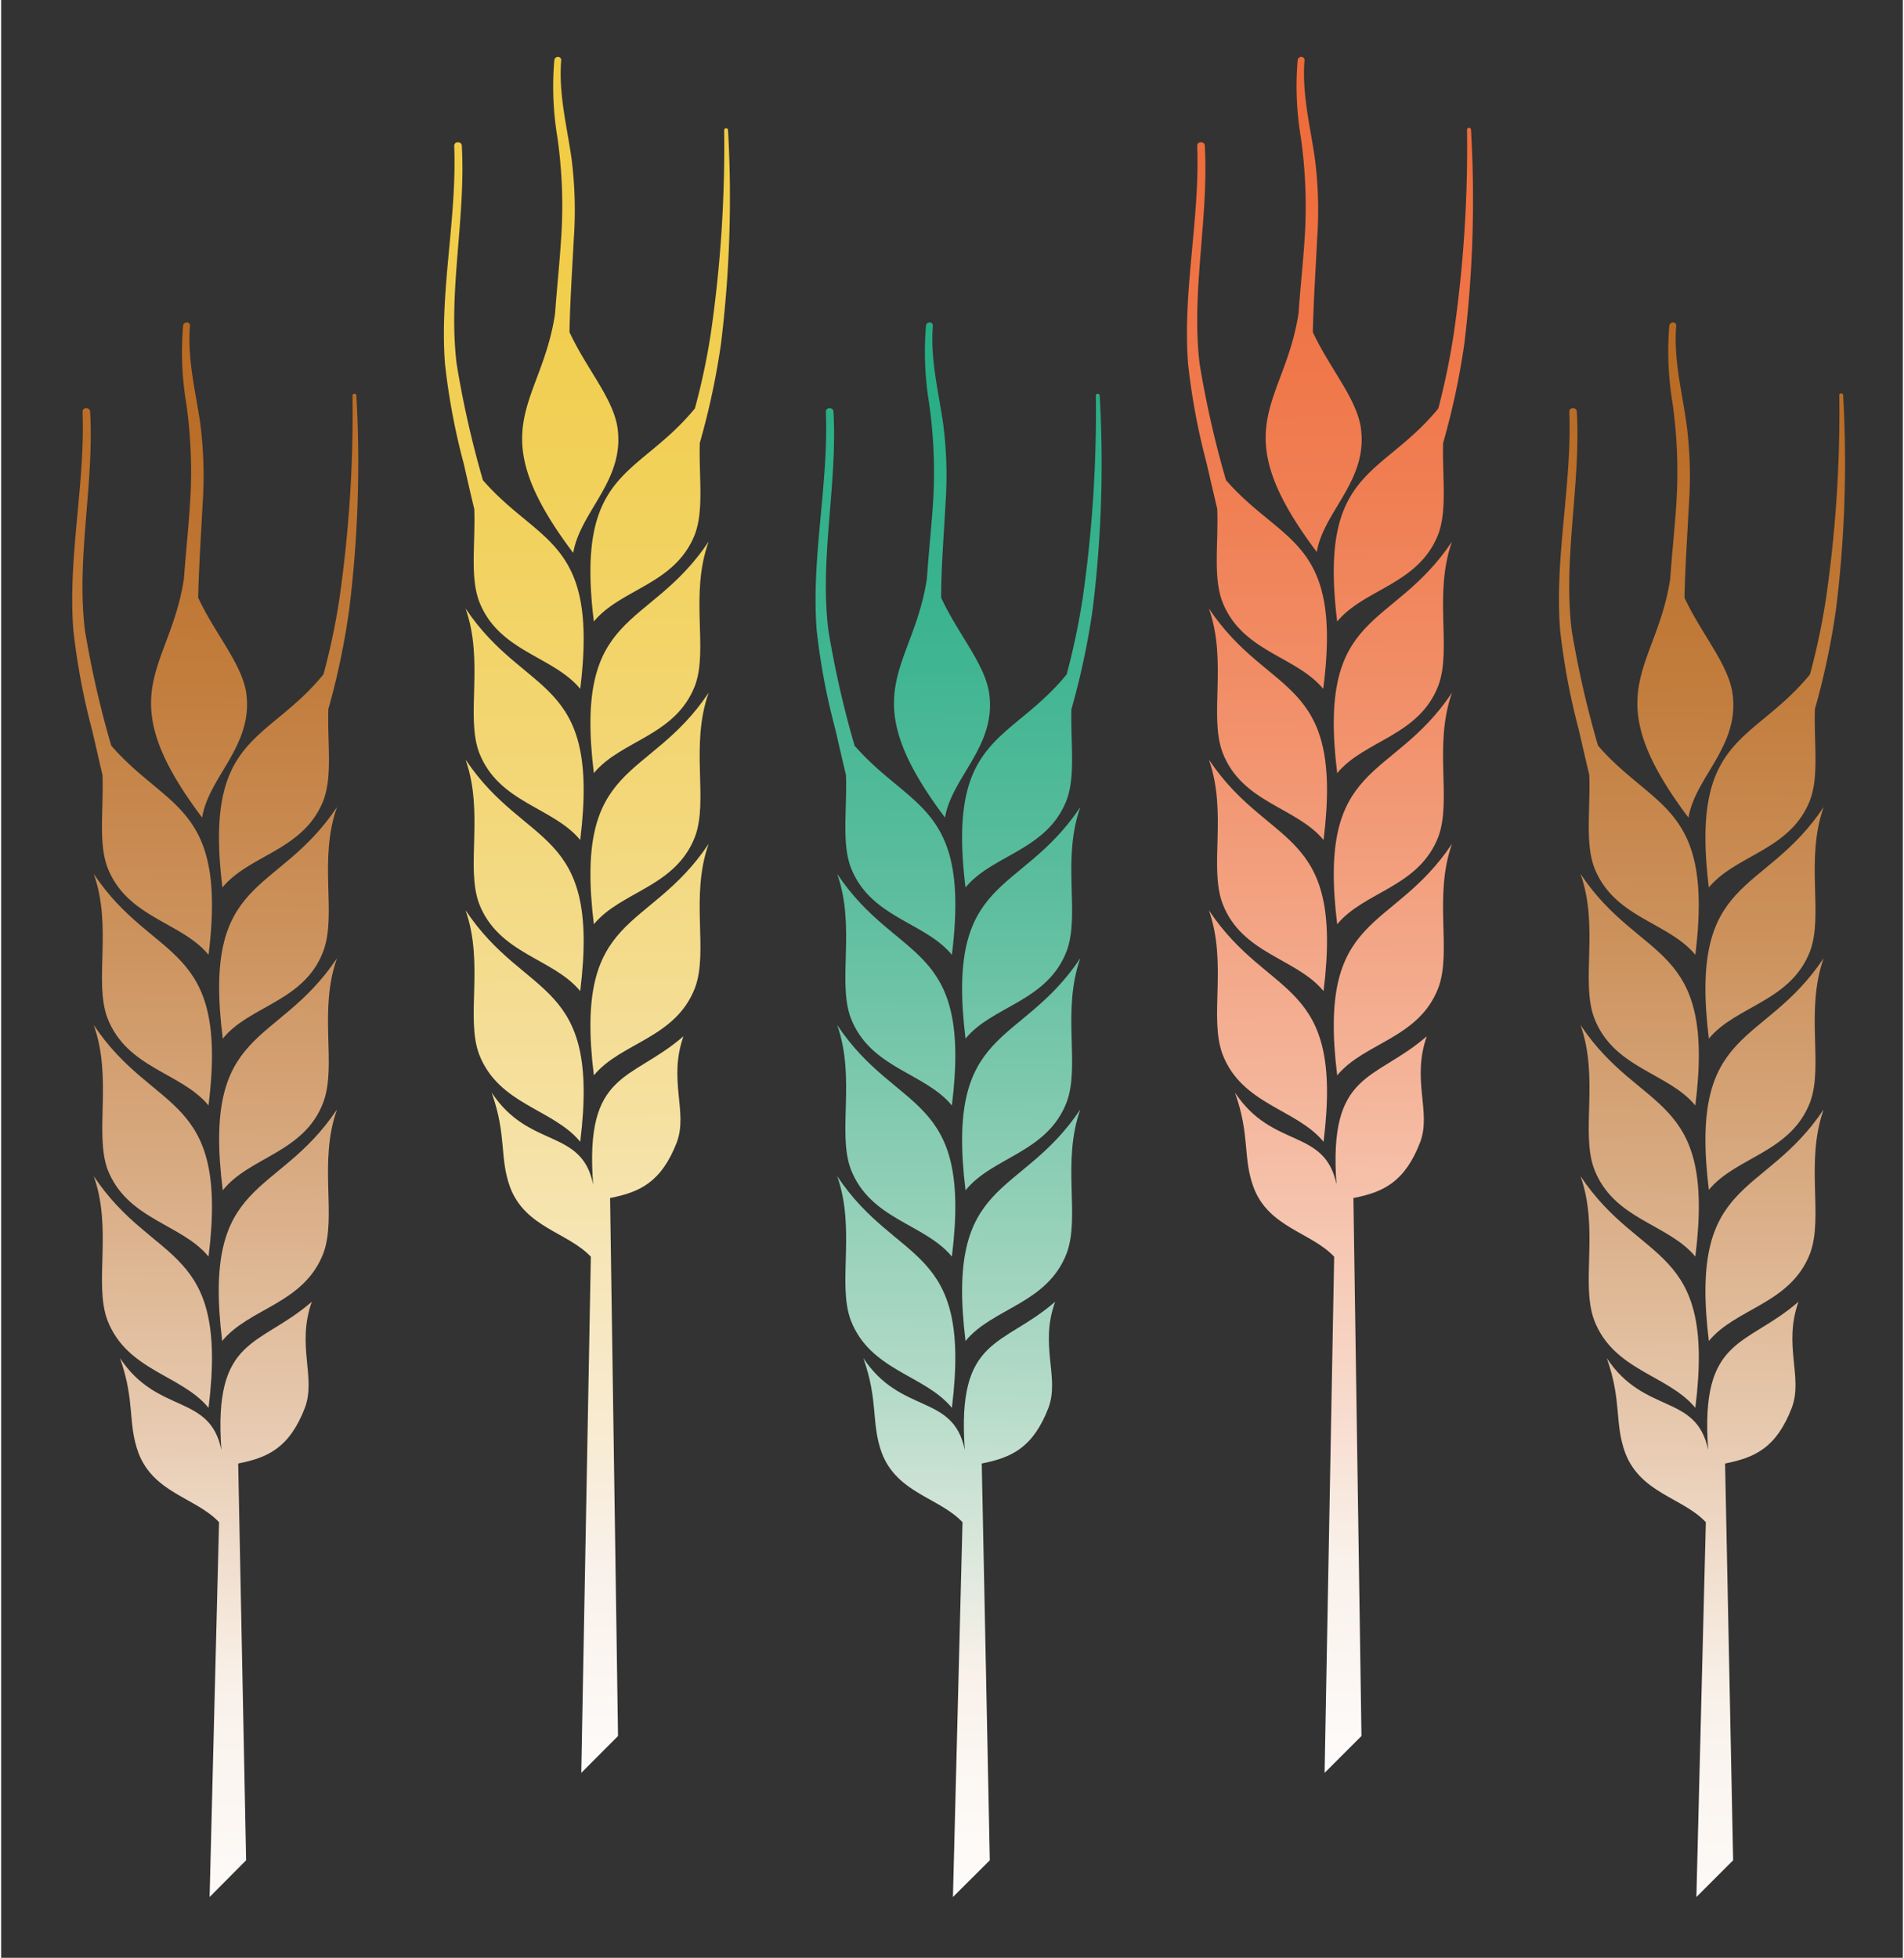<?xml version="1.0"?>
<svg xmlns="http://www.w3.org/2000/svg" xmlns:xlink="http://www.w3.org/1999/xlink" id="Mode_Isolation" data-name="Mode Isolation" viewBox="0 0 163.02 167.77" width="215" height="221"><rect x="0" y="0" width="163.02" height="167.77" fill="#333333" stroke="none"/><defs><style>.cls-1{fill:url(#D&#xE9;grad&#xE9;_sans_nom_6);}.cls-2{fill:url(#D&#xE9;grad&#xE9;_sans_nom_6-2);}.cls-3{fill:url(#D&#xE9;grad&#xE9;_sans_nom_6-3);}.cls-4{fill:url(#D&#xE9;grad&#xE9;_sans_nom_6-4);}.cls-5{fill:url(#D&#xE9;grad&#xE9;_sans_nom_6-5);}.cls-6{fill:url(#D&#xE9;grad&#xE9;_sans_nom_6-6);}.cls-7{fill:url(#D&#xE9;grad&#xE9;_sans_nom_6-7);}.cls-8{fill:url(#D&#xE9;grad&#xE9;_sans_nom_6-8);}.cls-9{fill:url(#D&#xE9;grad&#xE9;_sans_nom_6-9);}.cls-10{fill:url(#D&#xE9;grad&#xE9;_sans_nom_6-10);}.cls-11{fill:url(#D&#xE9;grad&#xE9;_sans_nom_12);}.cls-12{fill:url(#D&#xE9;grad&#xE9;_sans_nom_12-2);}.cls-13{fill:url(#D&#xE9;grad&#xE9;_sans_nom_12-3);}.cls-14{fill:url(#D&#xE9;grad&#xE9;_sans_nom_12-4);}.cls-15{fill:url(#D&#xE9;grad&#xE9;_sans_nom_12-5);}.cls-16{fill:url(#D&#xE9;grad&#xE9;_sans_nom_12-6);}.cls-17{fill:url(#D&#xE9;grad&#xE9;_sans_nom_12-7);}.cls-18{fill:url(#D&#xE9;grad&#xE9;_sans_nom_12-8);}.cls-19{fill:url(#D&#xE9;grad&#xE9;_sans_nom_12-9);}.cls-20{fill:url(#D&#xE9;grad&#xE9;_sans_nom_12-10);}.cls-21{fill:url(#D&#xE9;grad&#xE9;_sans_nom_20);}.cls-22{fill:url(#D&#xE9;grad&#xE9;_sans_nom_20-2);}.cls-23{fill:url(#D&#xE9;grad&#xE9;_sans_nom_20-3);}.cls-24{fill:url(#D&#xE9;grad&#xE9;_sans_nom_20-4);}.cls-25{fill:url(#D&#xE9;grad&#xE9;_sans_nom_20-5);}.cls-26{fill:url(#D&#xE9;grad&#xE9;_sans_nom_20-6);}.cls-27{fill:url(#D&#xE9;grad&#xE9;_sans_nom_20-7);}.cls-28{fill:url(#D&#xE9;grad&#xE9;_sans_nom_20-8);}.cls-29{fill:url(#D&#xE9;grad&#xE9;_sans_nom_20-9);}.cls-30{fill:url(#D&#xE9;grad&#xE9;_sans_nom_20-10);}.cls-31{fill:url(#D&#xE9;grad&#xE9;_sans_nom_17);}.cls-32{fill:url(#D&#xE9;grad&#xE9;_sans_nom_17-2);}.cls-33{fill:url(#D&#xE9;grad&#xE9;_sans_nom_17-3);}.cls-34{fill:url(#D&#xE9;grad&#xE9;_sans_nom_17-4);}.cls-35{fill:url(#D&#xE9;grad&#xE9;_sans_nom_17-5);}.cls-36{fill:url(#D&#xE9;grad&#xE9;_sans_nom_17-6);}.cls-37{fill:url(#D&#xE9;grad&#xE9;_sans_nom_17-7);}.cls-38{fill:url(#D&#xE9;grad&#xE9;_sans_nom_17-8);}.cls-39{fill:url(#D&#xE9;grad&#xE9;_sans_nom_17-9);}.cls-40{fill:url(#D&#xE9;grad&#xE9;_sans_nom_17-10);}.cls-41{fill:url(#D&#xE9;grad&#xE9;_sans_nom_6-11);}.cls-42{fill:url(#D&#xE9;grad&#xE9;_sans_nom_6-12);}.cls-43{fill:url(#D&#xE9;grad&#xE9;_sans_nom_6-13);}.cls-44{fill:url(#D&#xE9;grad&#xE9;_sans_nom_6-14);}.cls-45{fill:url(#D&#xE9;grad&#xE9;_sans_nom_6-15);}.cls-46{fill:url(#D&#xE9;grad&#xE9;_sans_nom_6-16);}.cls-47{fill:url(#D&#xE9;grad&#xE9;_sans_nom_6-17);}.cls-48{fill:url(#D&#xE9;grad&#xE9;_sans_nom_6-18);}.cls-49{fill:url(#D&#xE9;grad&#xE9;_sans_nom_6-19);}.cls-50{fill:url(#D&#xE9;grad&#xE9;_sans_nom_6-20);}</style><linearGradient id="D&#xE9;grad&#xE9;_sans_nom_6" x1="12.53" y1="186.53" x2="13.69" y2="-2.21" gradientUnits="userSpaceOnUse"><stop offset="0" stop-color="#fff"/><stop offset="0.1" stop-color="#fefcfb"/><stop offset="0.2" stop-color="#faf4ee"/><stop offset="0.22" stop-color="#f9f1ea"/><stop offset="0.23" stop-color="#f8efe6"/><stop offset="0.34" stop-color="#e7cab0"/><stop offset="0.46" stop-color="#d8aa81"/><stop offset="0.57" stop-color="#cc915b"/><stop offset="0.68" stop-color="#c27d3d"/><stop offset="0.79" stop-color="#bb6e28"/><stop offset="0.9" stop-color="#b7661b"/><stop offset="1" stop-color="#b66317"/></linearGradient><linearGradient id="D&#xE9;grad&#xE9;_sans_nom_6-2" x1="23.2" y1="186.6" x2="24.36" y2="-2.14" xlink:href="#D&#xE9;grad&#xE9;_sans_nom_6"/><linearGradient id="D&#xE9;grad&#xE9;_sans_nom_6-3" x1="12.45" y1="186.53" x2="13.61" y2="-2.21" xlink:href="#D&#xE9;grad&#xE9;_sans_nom_6"/><linearGradient id="D&#xE9;grad&#xE9;_sans_nom_6-4" x1="23.12" y1="186.6" x2="24.28" y2="-2.14" xlink:href="#D&#xE9;grad&#xE9;_sans_nom_6"/><linearGradient id="D&#xE9;grad&#xE9;_sans_nom_6-5" x1="12.37" y1="186.53" x2="13.53" y2="-2.21" xlink:href="#D&#xE9;grad&#xE9;_sans_nom_6"/><linearGradient id="D&#xE9;grad&#xE9;_sans_nom_6-6" x1="23.04" y1="186.6" x2="24.21" y2="-2.15" xlink:href="#D&#xE9;grad&#xE9;_sans_nom_6"/><linearGradient id="D&#xE9;grad&#xE9;_sans_nom_6-7" x1="17.96" y1="186.57" x2="19.12" y2="-2.18" xlink:href="#D&#xE9;grad&#xE9;_sans_nom_6"/><linearGradient id="D&#xE9;grad&#xE9;_sans_nom_6-8" x1="23.82" y1="186.6" x2="24.98" y2="-2.14" xlink:href="#D&#xE9;grad&#xE9;_sans_nom_6"/><linearGradient id="D&#xE9;grad&#xE9;_sans_nom_6-9" x1="16.15" y1="186.55" x2="17.31" y2="-2.19" xlink:href="#D&#xE9;grad&#xE9;_sans_nom_6"/><linearGradient id="D&#xE9;grad&#xE9;_sans_nom_6-10" x1="11.33" y1="186.52" x2="12.49" y2="-2.22" xlink:href="#D&#xE9;grad&#xE9;_sans_nom_6"/><linearGradient id="D&#xE9;grad&#xE9;_sans_nom_12" x1="45.37" y1="168.62" x2="44.21" y2="-24.76" gradientUnits="userSpaceOnUse"><stop offset="0" stop-color="#fff"/><stop offset="0.08" stop-color="#fefcfb"/><stop offset="0.16" stop-color="#faf3ed"/><stop offset="0.18" stop-color="#f9f1ea"/><stop offset="0.24" stop-color="#f8ebd1"/><stop offset="0.37" stop-color="#f5e1a3"/><stop offset="0.5" stop-color="#f3d87d"/><stop offset="0.63" stop-color="#f2d25f"/><stop offset="0.76" stop-color="#f1cd4a"/><stop offset="0.88" stop-color="#f0ca3d"/><stop offset="1" stop-color="#f0c939"/></linearGradient><linearGradient id="D&#xE9;grad&#xE9;_sans_nom_12-2" x1="56.11" y1="168.56" x2="54.95" y2="-24.83" xlink:href="#D&#xE9;grad&#xE9;_sans_nom_12"/><linearGradient id="D&#xE9;grad&#xE9;_sans_nom_12-3" x1="45.45" y1="168.62" x2="44.28" y2="-24.77" xlink:href="#D&#xE9;grad&#xE9;_sans_nom_12"/><linearGradient id="D&#xE9;grad&#xE9;_sans_nom_12-4" x1="56.19" y1="168.56" x2="55.03" y2="-24.83" xlink:href="#D&#xE9;grad&#xE9;_sans_nom_12"/><linearGradient id="D&#xE9;grad&#xE9;_sans_nom_12-5" x1="45.52" y1="168.62" x2="44.36" y2="-24.77" xlink:href="#D&#xE9;grad&#xE9;_sans_nom_12"/><linearGradient id="D&#xE9;grad&#xE9;_sans_nom_12-6" x1="56.27" y1="168.56" x2="55.11" y2="-24.83" xlink:href="#D&#xE9;grad&#xE9;_sans_nom_12"/><linearGradient id="D&#xE9;grad&#xE9;_sans_nom_12-7" x1="50.73" y1="168.59" x2="49.57" y2="-24.8" xlink:href="#D&#xE9;grad&#xE9;_sans_nom_12"/><linearGradient id="D&#xE9;grad&#xE9;_sans_nom_12-8" x1="57.29" y1="168.55" x2="56.13" y2="-24.84" xlink:href="#D&#xE9;grad&#xE9;_sans_nom_12"/><linearGradient id="D&#xE9;grad&#xE9;_sans_nom_12-9" x1="49.58" y1="168.6" x2="48.42" y2="-24.79" xlink:href="#D&#xE9;grad&#xE9;_sans_nom_12"/><linearGradient id="D&#xE9;grad&#xE9;_sans_nom_12-10" x1="44.71" y1="168.63" x2="43.55" y2="-24.76" xlink:href="#D&#xE9;grad&#xE9;_sans_nom_12"/><linearGradient id="D&#xE9;grad&#xE9;_sans_nom_20" x1="109.09" y1="168.24" x2="107.93" y2="-25.15" gradientUnits="userSpaceOnUse"><stop offset="0" stop-color="#fff"/><stop offset="0.08" stop-color="#fefcfb"/><stop offset="0.16" stop-color="#faf3ed"/><stop offset="0.18" stop-color="#f9f1ea"/><stop offset="0.26" stop-color="#f7d7c7"/><stop offset="0.39" stop-color="#f4b499"/><stop offset="0.52" stop-color="#f29773"/><stop offset="0.64" stop-color="#f08055"/><stop offset="0.77" stop-color="#ef7040"/><stop offset="0.89" stop-color="#e63"/><stop offset="1" stop-color="#ee632f"/></linearGradient><linearGradient id="D&#xE9;grad&#xE9;_sans_nom_20-2" x1="119.83" y1="168.18" x2="118.67" y2="-25.21" xlink:href="#D&#xE9;grad&#xE9;_sans_nom_20"/><linearGradient id="D&#xE9;grad&#xE9;_sans_nom_20-3" x1="109.17" y1="168.24" x2="108.01" y2="-25.15" xlink:href="#D&#xE9;grad&#xE9;_sans_nom_20"/><linearGradient id="D&#xE9;grad&#xE9;_sans_nom_20-4" x1="119.91" y1="168.18" x2="118.75" y2="-25.21" xlink:href="#D&#xE9;grad&#xE9;_sans_nom_20"/><linearGradient id="D&#xE9;grad&#xE9;_sans_nom_20-5" x1="109.25" y1="168.24" x2="108.08" y2="-25.15" xlink:href="#D&#xE9;grad&#xE9;_sans_nom_20"/><linearGradient id="D&#xE9;grad&#xE9;_sans_nom_20-6" x1="119.99" y1="168.17" x2="118.83" y2="-25.21" xlink:href="#D&#xE9;grad&#xE9;_sans_nom_20"/><linearGradient id="D&#xE9;grad&#xE9;_sans_nom_20-7" x1="114.46" y1="168.21" x2="113.29" y2="-25.18" xlink:href="#D&#xE9;grad&#xE9;_sans_nom_20"/><linearGradient id="D&#xE9;grad&#xE9;_sans_nom_20-8" x1="121.01" y1="168.17" x2="119.85" y2="-25.22" xlink:href="#D&#xE9;grad&#xE9;_sans_nom_20"/><linearGradient id="D&#xE9;grad&#xE9;_sans_nom_20-9" x1="113.3" y1="168.21" x2="112.14" y2="-25.17" xlink:href="#D&#xE9;grad&#xE9;_sans_nom_20"/><linearGradient id="D&#xE9;grad&#xE9;_sans_nom_20-10" x1="108.43" y1="168.24" x2="107.27" y2="-25.14" xlink:href="#D&#xE9;grad&#xE9;_sans_nom_20"/><linearGradient id="D&#xE9;grad&#xE9;_sans_nom_17" x1="76.25" y1="186.92" x2="77.41" y2="-1.82" gradientUnits="userSpaceOnUse"><stop offset="0" stop-color="#fff"/><stop offset="0.11" stop-color="#fefdfc"/><stop offset="0.18" stop-color="#fcf8f4"/><stop offset="0.23" stop-color="#f9f1ea"/><stop offset="0.26" stop-color="#e9ece2"/><stop offset="0.36" stop-color="#b3dac8"/><stop offset="0.48" stop-color="#84cbb1"/><stop offset="0.58" stop-color="#5ebe9f"/><stop offset="0.69" stop-color="#40b591"/><stop offset="0.8" stop-color="#2bae86"/><stop offset="0.9" stop-color="#1ea980"/><stop offset="1" stop-color="#1aa87e"/></linearGradient><linearGradient id="D&#xE9;grad&#xE9;_sans_nom_17-2" x1="86.92" y1="186.99" x2="88.09" y2="-1.75" xlink:href="#D&#xE9;grad&#xE9;_sans_nom_17"/><linearGradient id="D&#xE9;grad&#xE9;_sans_nom_17-3" x1="76.17" y1="186.92" x2="77.33" y2="-1.82" xlink:href="#D&#xE9;grad&#xE9;_sans_nom_17"/><linearGradient id="D&#xE9;grad&#xE9;_sans_nom_17-4" x1="86.85" y1="186.99" x2="88.01" y2="-1.75" xlink:href="#D&#xE9;grad&#xE9;_sans_nom_17"/><linearGradient id="D&#xE9;grad&#xE9;_sans_nom_17-5" x1="76.09" y1="186.92" x2="77.25" y2="-1.82" xlink:href="#D&#xE9;grad&#xE9;_sans_nom_17"/><linearGradient id="D&#xE9;grad&#xE9;_sans_nom_17-6" x1="86.77" y1="186.99" x2="87.93" y2="-1.75" xlink:href="#D&#xE9;grad&#xE9;_sans_nom_17"/><linearGradient id="D&#xE9;grad&#xE9;_sans_nom_17-7" x1="81.68" y1="186.96" x2="82.84" y2="-1.78" xlink:href="#D&#xE9;grad&#xE9;_sans_nom_17"/><linearGradient id="D&#xE9;grad&#xE9;_sans_nom_17-8" x1="87.54" y1="186.99" x2="88.7" y2="-1.75" xlink:href="#D&#xE9;grad&#xE9;_sans_nom_17"/><linearGradient id="D&#xE9;grad&#xE9;_sans_nom_17-9" x1="79.87" y1="186.95" x2="81.04" y2="-1.8" xlink:href="#D&#xE9;grad&#xE9;_sans_nom_17"/><linearGradient id="D&#xE9;grad&#xE9;_sans_nom_17-10" x1="75.05" y1="186.92" x2="76.21" y2="-1.83" xlink:href="#D&#xE9;grad&#xE9;_sans_nom_17"/><linearGradient id="D&#xE9;grad&#xE9;_sans_nom_6-11" x1="139.97" y1="187.32" x2="141.13" y2="-1.43" xlink:href="#D&#xE9;grad&#xE9;_sans_nom_6"/><linearGradient id="D&#xE9;grad&#xE9;_sans_nom_6-12" x1="150.65" y1="187.38" x2="151.81" y2="-1.36" xlink:href="#D&#xE9;grad&#xE9;_sans_nom_6"/><linearGradient id="D&#xE9;grad&#xE9;_sans_nom_6-13" x1="139.89" y1="187.32" x2="141.05" y2="-1.43" xlink:href="#D&#xE9;grad&#xE9;_sans_nom_6"/><linearGradient id="D&#xE9;grad&#xE9;_sans_nom_6-14" x1="150.57" y1="187.38" x2="151.73" y2="-1.36" xlink:href="#D&#xE9;grad&#xE9;_sans_nom_6"/><linearGradient id="D&#xE9;grad&#xE9;_sans_nom_6-15" x1="139.81" y1="187.31" x2="140.97" y2="-1.43" xlink:href="#D&#xE9;grad&#xE9;_sans_nom_6"/><linearGradient id="D&#xE9;grad&#xE9;_sans_nom_6-16" x1="150.49" y1="187.38" x2="151.65" y2="-1.36" xlink:href="#D&#xE9;grad&#xE9;_sans_nom_6"/><linearGradient id="D&#xE9;grad&#xE9;_sans_nom_6-17" x1="145.4" y1="187.35" x2="146.57" y2="-1.39" xlink:href="#D&#xE9;grad&#xE9;_sans_nom_6"/><linearGradient id="D&#xE9;grad&#xE9;_sans_nom_6-18" x1="151.26" y1="187.39" x2="152.42" y2="-1.36" xlink:href="#D&#xE9;grad&#xE9;_sans_nom_6"/><linearGradient id="D&#xE9;grad&#xE9;_sans_nom_6-19" x1="143.6" y1="187.34" x2="144.76" y2="-1.4" xlink:href="#D&#xE9;grad&#xE9;_sans_nom_6"/><linearGradient id="D&#xE9;grad&#xE9;_sans_nom_6-20" x1="138.78" y1="187.31" x2="139.94" y2="-1.43" xlink:href="#D&#xE9;grad&#xE9;_sans_nom_6"/></defs><path class="cls-1" d="M7.94,100.79c1.61,4.55,0,9.19,1.17,12.34,1.67,4.34,6.34,4.67,8.67,7.51C19.53,106.46,13.11,108.55,7.94,100.79Z"/><path class="cls-2" d="M28.79,95.07c-1.61,4.54,0,9.18-1.17,12.33-1.67,4.34-6.34,4.67-8.67,7.51C17.19,100.73,23.62,102.82,28.79,95.07Z"/><path class="cls-3" d="M7.94,87.84C9.55,92.38,8,97,9.11,100.18c1.67,4.34,6.34,4.67,8.67,7.5C19.53,93.51,13.11,95.59,7.94,87.84Z"/><path class="cls-4" d="M28.79,82.11c-1.61,4.55,0,9.19-1.17,12.34C26,98.79,21.28,99.12,19,102,17.19,87.78,23.62,89.87,28.79,82.11Z"/><path class="cls-5" d="M7.94,74.89c1.61,4.54,0,9.19,1.17,12.34,1.67,4.33,6.34,4.67,8.67,7.5C19.53,80.56,13.11,82.64,7.94,74.89Z"/><path class="cls-6" d="M28.79,69.16c-1.61,4.55,0,9.19-1.17,12.34C26,85.84,21.28,86.17,19,89,17.19,74.83,23.62,76.92,28.79,69.16Z"/><path class="cls-7" d="M26.63,111.55c-4.49,3.9-8.46,2.93-7.75,12.7-1-4.86-5.47-3-8.69-7.87,1.32,3.74.63,5.55,1.59,8.15,1.32,3.43,4.92,3.81,6.9,5.91l-.81,32.12L21,159.41l-.68-34c2.55-.5,4.4-1.34,5.73-4.8C27,118,25.31,115.29,26.63,111.55Z"/><path class="cls-8" d="M29.84,52.2a102.07,102.07,0,0,0,.61-18.33.17.17,0,0,0-.33,0A111.48,111.48,0,0,1,29,51.29a57.28,57.28,0,0,1-1.37,6.5c-4.91,6-10.28,5.15-8.66,18.26,2.33-2.83,7-3.17,8.67-7.5.77-2.09.32-4.85.41-7.79A63,63,0,0,0,29.84,52.2Z"/><path class="cls-9" d="M21,59.3c-.43-2.5-2.67-5-4.11-8.08.06-2.66.24-5.31.38-8a35.19,35.19,0,0,0-.21-7c-.41-2.77-1.11-5.49-.87-8.31,0-.38-.55-.37-.59,0a26.45,26.45,0,0,0,.26,6.59,41.32,41.32,0,0,1,.33,8.68c-.13,2.06-.36,4.22-.52,6.4-1.18,7.88-6.51,9.77,1.56,20.48C17.8,66.51,21.68,63.89,21,59.3Z"/><path class="cls-10" d="M9.44,63.9A84.38,84.38,0,0,1,7.18,54c-.75-6.22.8-12.48.45-18.71,0-.41-.67-.42-.65,0C7.21,41.51,5.71,47.7,6.19,54a58.38,58.38,0,0,0,1.59,8.5c.31,1.3.6,2.61.91,3.91.1,3-.36,5.79.42,7.91,1.67,4.33,6.34,4.67,8.67,7.5C19.36,69,14.26,69.44,9.44,63.9Z"/><path class="cls-11" d="M39.81,78c1.6,4.54,0,9.19,1.16,12.34,1.67,4.33,6.34,4.67,8.67,7.5C51.39,83.71,45,85.79,39.81,78Z"/><path class="cls-12" d="M60.65,72.31c-1.61,4.54,0,9.19-1.17,12.34-1.67,4.34-6.34,4.67-8.67,7.5C49.06,78,55.48,80.06,60.65,72.31Z"/><path class="cls-13" d="M39.81,65.09c1.6,4.54,0,9.19,1.16,12.34,1.67,4.33,6.34,4.67,8.67,7.5C51.39,70.76,45,72.84,39.81,65.09Z"/><path class="cls-14" d="M60.65,59.36c-1.61,4.54,0,9.19-1.17,12.34-1.67,4.33-6.34,4.67-8.67,7.5C49.06,65,55.48,67.11,60.65,59.36Z"/><path class="cls-15" d="M39.81,52.14c1.6,4.54,0,9.19,1.16,12.34,1.67,4.33,6.34,4.67,8.67,7.5C51.39,57.81,45,59.89,39.81,52.14Z"/><path class="cls-16" d="M60.65,46.41C59,51,60.64,55.6,59.48,58.75c-1.67,4.33-6.34,4.67-8.67,7.5C49.06,52.08,55.48,54.16,60.65,46.41Z"/><path class="cls-17" d="M58.49,88.8C54,92.69,50,91.73,50.75,101.5c-1-4.86-5.48-3-8.7-7.87,1.32,3.74.64,5.55,1.59,8.14,1.32,3.43,4.92,3.82,6.91,5.92l-.82,44.23,3.15-3.16-.68-46.1c2.55-.5,4.4-1.35,5.73-4.8C58.88,95.27,57.17,92.54,58.49,88.8Z"/><path class="cls-18" d="M61.71,29.44a102.85,102.85,0,0,0,.6-18.32.17.17,0,0,0-.33,0,111.56,111.56,0,0,1-1.14,17.42A57.74,57.74,0,0,1,59.47,35c-4.91,6-10.28,5.14-8.66,18.26,2.33-2.83,7-3.17,8.67-7.5.77-2.1.33-4.85.41-7.8A63.87,63.87,0,0,0,61.71,29.44Z"/><path class="cls-19" d="M52.82,36.55c-.43-2.51-2.67-5-4.1-8.09.05-2.65.23-5.31.37-8a35.21,35.21,0,0,0-.21-7c-.41-2.76-1.1-5.49-.87-8.3,0-.38-.55-.37-.59,0a26.45,26.45,0,0,0,.26,6.59A41.2,41.2,0,0,1,48,20.5c-.13,2.06-.36,4.22-.52,6.4-1.18,7.89-6.51,9.78,1.56,20.48C49.66,43.76,53.54,41.14,52.82,36.55Z"/><path class="cls-20" d="M41.3,41.15a84.49,84.49,0,0,1-2.25-9.95c-.76-6.21.79-12.47.44-18.7,0-.41-.66-.42-.65,0,.24,6.26-1.27,12.45-.79,18.7a57.23,57.23,0,0,0,1.6,8.51c.3,1.3.59,2.61.91,3.91.1,3-.37,5.78.41,7.9,1.67,4.34,6.34,4.68,8.67,7.51C51.23,46.2,46.12,46.69,41.3,41.15Z"/><path class="cls-21" d="M103.53,78c1.6,4.54,0,9.19,1.17,12.34,1.66,4.33,6.33,4.67,8.66,7.5C115.12,83.71,108.7,85.79,103.53,78Z"/><path class="cls-22" d="M124.37,72.31c-1.6,4.54,0,9.19-1.17,12.34-1.66,4.34-6.33,4.67-8.67,7.5C112.78,78,119.2,80.06,124.37,72.31Z"/><path class="cls-23" d="M103.53,65.09c1.6,4.54,0,9.19,1.17,12.34,1.66,4.33,6.33,4.67,8.66,7.5C115.12,70.76,108.7,72.84,103.53,65.09Z"/><path class="cls-24" d="M124.37,59.36c-1.6,4.54,0,9.19-1.17,12.34-1.66,4.33-6.33,4.67-8.67,7.5C112.78,65,119.2,67.11,124.37,59.36Z"/><path class="cls-25" d="M103.53,52.14c1.6,4.54,0,9.19,1.17,12.34,1.66,4.33,6.33,4.67,8.66,7.5C115.12,57.81,108.7,59.89,103.53,52.14Z"/><path class="cls-26" d="M124.37,46.41c-1.6,4.54,0,9.19-1.17,12.34-1.66,4.33-6.33,4.67-8.67,7.5C112.78,52.08,119.2,54.16,124.37,46.41Z"/><path class="cls-27" d="M122.21,88.8c-4.48,3.89-8.45,2.93-7.74,12.7-1-4.86-5.48-3-8.7-7.87,1.32,3.74.64,5.55,1.6,8.14,1.31,3.43,4.92,3.82,6.9,5.92l-.82,44.23,3.16-3.16-.69-46.1c2.56-.5,4.4-1.35,5.73-4.8C122.61,95.27,120.89,92.54,122.21,88.8Z"/><path class="cls-28" d="M125.43,29.44A102.86,102.86,0,0,0,126,11.12a.17.17,0,0,0-.34,0,111.55,111.55,0,0,1-1.13,17.42A62.54,62.54,0,0,1,123.2,35c-4.91,6-10.29,5.14-8.67,18.26,2.34-2.83,7-3.17,8.67-7.5.77-2.1.33-4.85.41-7.8A63.87,63.87,0,0,0,125.43,29.44Z"/><path class="cls-29" d="M116.54,36.55c-.43-2.51-2.66-5-4.1-8.09.06-2.65.24-5.31.37-8a34.47,34.47,0,0,0-.21-7c-.41-2.76-1.1-5.49-.87-8.3,0-.38-.55-.37-.59,0a26.45,26.45,0,0,0,.27,6.59,41.88,41.88,0,0,1,.33,8.67c-.13,2.06-.37,4.22-.52,6.4-1.19,7.89-6.51,9.78,1.56,20.48C113.38,43.76,117.26,41.14,116.54,36.55Z"/><path class="cls-30" d="M105,41.15a84.54,84.54,0,0,1-2.26-9.95c-.75-6.21.79-12.47.44-18.7,0-.41-.66-.42-.65,0,.24,6.26-1.27,12.45-.78,18.7a57.2,57.2,0,0,0,1.59,8.51c.3,1.3.6,2.61.91,3.91.1,3-.36,5.78.42,7.9,1.66,4.34,6.33,4.68,8.66,7.51C115,46.2,109.84,46.69,105,41.15Z"/><path class="cls-31" d="M71.67,100.79c1.6,4.55,0,9.19,1.16,12.34,1.67,4.34,6.34,4.67,8.67,7.51C83.25,106.46,76.84,108.55,71.67,100.79Z"/><path class="cls-32" d="M92.51,95.07c-1.61,4.54,0,9.18-1.17,12.33-1.67,4.34-6.34,4.67-8.67,7.51C80.92,100.73,87.34,102.82,92.51,95.07Z"/><path class="cls-33" d="M71.67,87.84c1.6,4.54,0,9.19,1.16,12.34,1.67,4.34,6.34,4.67,8.67,7.5C83.25,93.51,76.84,95.59,71.67,87.84Z"/><path class="cls-34" d="M92.51,82.11c-1.61,4.55,0,9.19-1.17,12.34C89.67,98.79,85,99.12,82.67,102,80.92,87.78,87.34,89.87,92.51,82.11Z"/><path class="cls-35" d="M71.67,74.89c1.6,4.54,0,9.19,1.16,12.34,1.67,4.33,6.34,4.67,8.67,7.5C83.25,80.56,76.84,82.64,71.67,74.89Z"/><path class="cls-36" d="M92.51,69.16c-1.61,4.55,0,9.19-1.17,12.34C89.67,85.84,85,86.17,82.67,89,80.92,74.83,87.34,76.92,92.51,69.16Z"/><path class="cls-37" d="M90.35,111.55c-4.48,3.9-8.46,2.93-7.74,12.7-1-4.86-5.48-3-8.7-7.87,1.32,3.74.64,5.55,1.59,8.15,1.32,3.43,4.93,3.81,6.91,5.91l-.82,32.12,3.16-3.15-.69-34c2.55-.5,4.4-1.34,5.73-4.8C90.74,118,89,115.29,90.35,111.55Z"/><path class="cls-38" d="M93.57,52.2a102.06,102.06,0,0,0,.6-18.33.17.17,0,0,0-.33,0,112.7,112.7,0,0,1-1.13,17.42,62,62,0,0,1-1.37,6.5c-4.91,6-10.29,5.15-8.67,18.26,2.33-2.83,7-3.17,8.67-7.5.77-2.09.33-4.85.41-7.79A64.54,64.54,0,0,0,93.57,52.2Z"/><path class="cls-39" d="M84.68,59.3c-.43-2.5-2.67-5-4.1-8.08,0-2.66.23-5.31.37-8a34.45,34.45,0,0,0-.21-7c-.41-2.77-1.1-5.49-.87-8.31,0-.38-.55-.37-.59,0a26.93,26.93,0,0,0,.26,6.59,42,42,0,0,1,.34,8.68c-.14,2.06-.37,4.22-.52,6.4-1.19,7.88-6.51,9.77,1.55,20.48C81.52,66.51,85.4,63.89,84.68,59.3Z"/><path class="cls-40" d="M73.16,63.9A84.33,84.33,0,0,1,70.91,54c-.76-6.22.79-12.48.44-18.71,0-.41-.66-.42-.65,0,.24,6.26-1.27,12.45-.79,18.71a57.1,57.1,0,0,0,1.6,8.5c.3,1.3.6,2.61.91,3.91.1,3-.37,5.79.41,7.91,1.67,4.33,6.34,4.67,8.67,7.5C83.09,69,78,69.44,73.16,63.9Z"/><path class="cls-41" d="M135.39,100.79c1.6,4.55,0,9.19,1.17,12.34,1.66,4.34,6.33,4.67,8.67,7.51C147,106.46,140.56,108.55,135.39,100.79Z"/><path class="cls-42" d="M156.23,95.07c-1.6,4.54,0,9.18-1.16,12.33-1.67,4.34-6.34,4.67-8.68,7.51C144.64,100.73,151.06,102.82,156.23,95.07Z"/><path class="cls-43" d="M135.39,87.84c1.6,4.54,0,9.19,1.17,12.34,1.66,4.34,6.33,4.67,8.67,7.5C147,93.51,140.56,95.59,135.39,87.84Z"/><path class="cls-44" d="M156.23,82.11c-1.6,4.55,0,9.19-1.16,12.34-1.67,4.34-6.34,4.67-8.68,7.51C144.64,87.78,151.06,89.87,156.23,82.11Z"/><path class="cls-45" d="M135.39,74.89c1.6,4.54,0,9.19,1.17,12.34,1.66,4.33,6.33,4.67,8.67,7.5C147,80.56,140.56,82.64,135.39,74.89Z"/><path class="cls-46" d="M156.23,69.16c-1.6,4.55,0,9.19-1.16,12.34-1.67,4.34-6.34,4.67-8.68,7.5C144.64,74.83,151.06,76.92,156.23,69.16Z"/><path class="cls-47" d="M154.07,111.55c-4.48,3.9-8.45,2.93-7.74,12.7-1-4.86-5.48-3-8.69-7.87,1.32,3.74.63,5.55,1.59,8.15,1.32,3.43,4.92,3.81,6.9,5.91l-.81,32.12,3.15-3.15-.69-34c2.56-.5,4.4-1.34,5.73-4.8C154.47,118,152.75,115.29,154.07,111.55Z"/><path class="cls-48" d="M157.29,52.2a102.07,102.07,0,0,0,.61-18.33c0-.21-.34-.21-.33,0a111.48,111.48,0,0,1-1.14,17.42,59.55,59.55,0,0,1-1.37,6.5c-4.91,6-10.29,5.15-8.67,18.26,2.34-2.83,7-3.17,8.68-7.5.77-2.09.32-4.85.41-7.79A64.5,64.5,0,0,0,157.29,52.2Z"/><path class="cls-49" d="M148.4,59.3c-.43-2.5-2.66-5-4.1-8.08.06-2.66.24-5.31.38-8a34.45,34.45,0,0,0-.22-7c-.4-2.77-1.1-5.49-.87-8.31,0-.38-.54-.37-.59,0a26.94,26.94,0,0,0,.27,6.59,42,42,0,0,1,.33,8.68c-.13,2.06-.37,4.22-.52,6.4-1.18,7.88-6.51,9.77,1.56,20.48C145.25,66.51,149.12,63.89,148.4,59.3Z"/><path class="cls-50" d="M136.89,63.9A84.38,84.38,0,0,1,134.63,54c-.75-6.22.79-12.48.44-18.71,0-.41-.66-.42-.64,0,.23,6.26-1.28,12.45-.79,18.71a58.38,58.38,0,0,0,1.59,8.5c.3,1.3.6,2.61.91,3.91.1,3-.36,5.79.42,7.91,1.66,4.33,6.33,4.67,8.67,7.5C146.81,69,141.71,69.44,136.89,63.9Z"/></svg>

